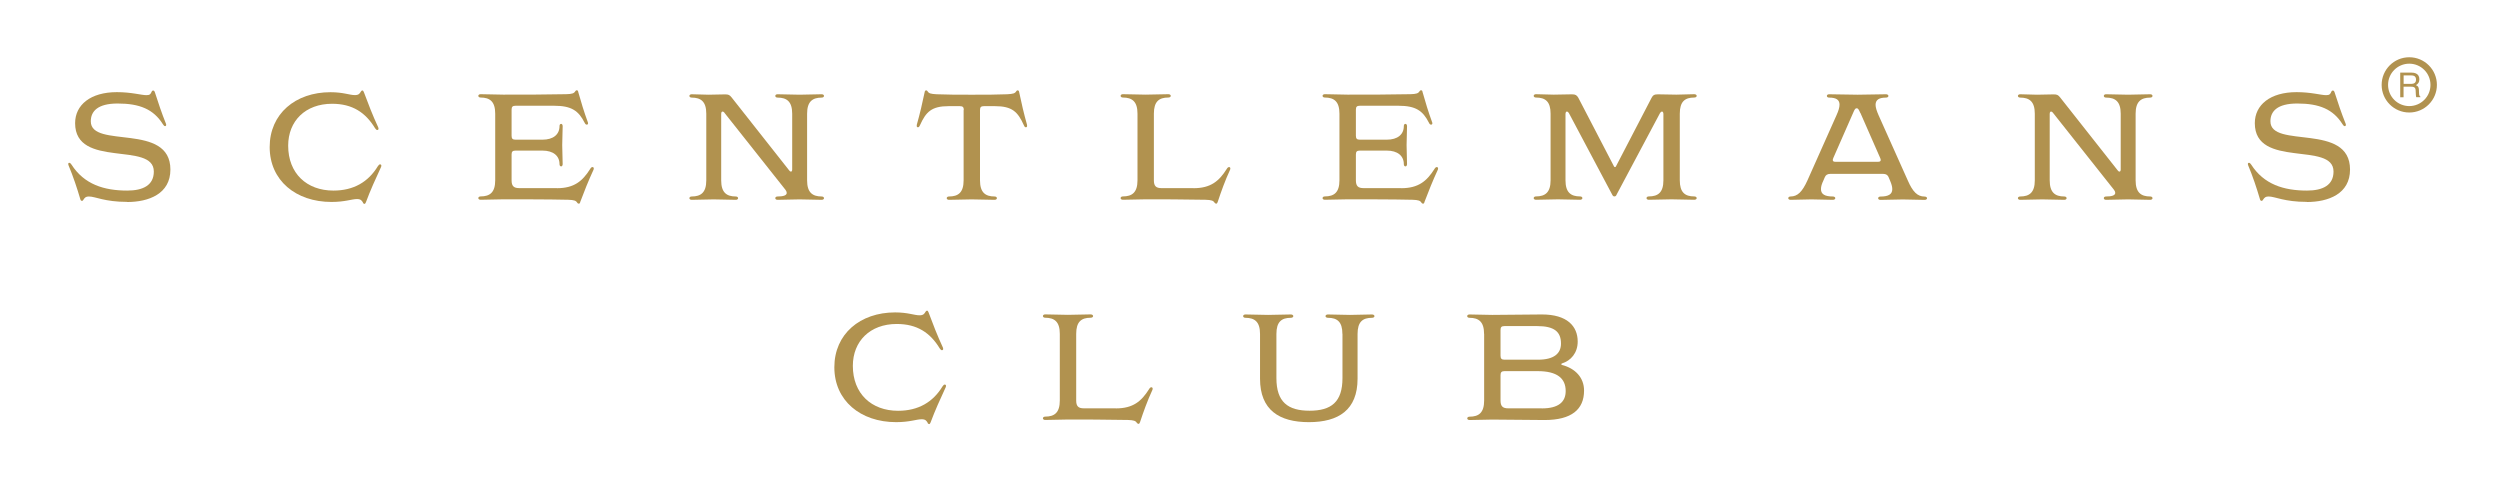 <?xml version="1.0" encoding="UTF-8"?>
<svg id="Layer_1" data-name="Layer 1" xmlns="http://www.w3.org/2000/svg" viewBox="0 0 389.08 75.82">
  <defs>
    <style>
      .cls-1 {
        fill: none;
        stroke: #b1924f;
        stroke-miterlimit: 10;
      }

      .cls-2 {
        fill: #b1924f;
      }
    </style>
  </defs>
  <g>
    <path class="cls-2" d="M19.79,31.42c-3.54,0-4.93-.84-5.96-.84-.45,0-.63.16-.84.49-.07.14-.14.19-.23.19-.12,0-.21-.07-.26-.26-.52-1.76-1.1-3.52-1.83-5.26-.02-.07-.05-.14-.05-.21,0-.14.07-.19.16-.19.12,0,.21.07.35.28,1.97,3.07,5.05,4.04,8.68,4.04,2.46,0,4.13-.84,4.13-2.96,0-4.76-12.25-.4-12.25-7.53,0-2.84,2.39-4.83,6.5-4.83,2.28,0,3.8.47,4.6.47.52,0,.66-.16.82-.56.05-.12.12-.16.23-.16s.19.07.26.26c.52,1.62,1.08,3.29,1.71,4.86.05.09.05.16.05.23,0,.12-.07.19-.16.19-.12,0-.21-.07-.35-.3-1.46-2.32-3.59-3.22-7.04-3.22-3.12,0-4.18,1.22-4.18,2.77,0,4.34,12.39.12,12.39,7.51,0,3.78-3.36,5.05-6.74,5.05Z"/>
    <path class="cls-2" d="M56.5,31.54c-.19-.33-.35-.56-.94-.56-.82,0-1.85.45-3.97.45-5.56,0-9.62-3.36-9.62-8.54s4.01-8.54,9.46-8.54c1.99,0,2.98.45,3.8.45.59,0,.75-.23.94-.56.07-.12.14-.16.23-.16s.16.07.23.26c.68,1.83,1.36,3.59,2.23,5.47.02.07.05.14.05.23,0,.12-.09.19-.19.19-.12,0-.21-.07-.35-.28-1.48-2.44-3.52-3.8-6.69-3.8-4.15,0-6.83,2.68-6.83,6.52,0,4.32,2.89,6.99,7.04,6.99,3.17,0,5.44-1.36,6.92-3.8.14-.21.23-.28.35-.28.09,0,.19.07.19.19,0,.09-.02.16-.05.23-.87,1.88-1.67,3.64-2.35,5.47-.07.19-.14.26-.23.26s-.16-.05-.23-.16Z"/>
    <path class="cls-2" d="M86.68,29.29c2.68,0,3.97-1.1,5.16-2.98.12-.21.23-.31.38-.31.09,0,.19.07.19.21,0,.05,0,.14-.05.23-.77,1.67-1.43,3.31-2.06,5-.02.14-.09.26-.21.26s-.19-.05-.26-.16c-.19-.31-.47-.42-1.41-.45-3.17-.07-6.83-.07-10.09-.07-1.15,0-2.37.07-3.54.07-.21,0-.35-.12-.35-.26s.14-.26.35-.26c1.46,0,2.28-.63,2.28-2.51v-10.37c0-1.88-.82-2.51-2.28-2.51-.21,0-.35-.12-.35-.26s.14-.26.35-.26c1.17,0,2.39.07,3.54.07,3.19,0,6.74,0,9.79-.07.94-.02,1.22-.14,1.41-.45.07-.12.14-.16.23-.16.14,0,.21.09.23.26.45,1.6.92,3.15,1.48,4.67.05.12.05.16.05.21,0,.14-.09.21-.19.21-.14,0-.23-.07-.35-.31-.94-1.85-2.04-2.63-4.72-2.63h-6.03c-.45,0-.61.16-.61.61v4.06c0,.45.16.61.61.61h4.2c1.67,0,2.65-.8,2.65-2.11,0-.21.09-.35.26-.35.12,0,.23.14.23.35,0,1.01-.07,1.95-.07,2.96s.07,1.95.07,2.96c0,.21-.12.35-.23.35-.16,0-.26-.14-.26-.35,0-1.31-.99-2.11-2.65-2.11h-4.2c-.45,0-.61.16-.61.61v4.01c0,.89.33,1.22,1.2,1.22h5.87Z"/>
    <path class="cls-2" d="M112.76,17.55c-.12-.14-.21-.19-.31-.19-.12,0-.21.12-.21.38v10.33c0,1.88.82,2.51,2.28,2.51.21,0,.35.12.35.26s-.14.26-.35.26c-1.13,0-2.3-.07-3.45-.07s-2.3.07-3.43.07c-.21,0-.35-.12-.35-.26s.14-.26.35-.26c1.46,0,2.28-.63,2.28-2.51v-10.37c0-1.88-.82-2.51-2.28-2.51-.21,0-.35-.12-.35-.26s.14-.26.35-.26c.84,0,1.78.07,2.63.07s1.74-.05,2.58-.05c.54,0,.7.09,1.01.47l8.96,11.36c.09.14.19.19.28.19s.19-.09.19-.33v-8.68c0-1.88-.82-2.51-2.28-2.51-.23,0-.35-.12-.35-.26s.12-.26.35-.26c1.13,0,2.32.07,3.43.07s2.3-.07,3.45-.07c.21,0,.35.12.35.26s-.14.26-.35.26c-1.46,0-2.28.63-2.28,2.51v10.37c0,1.88.82,2.51,2.28,2.51.21,0,.35.12.35.26s-.14.26-.35.26c-1.15,0-2.3-.07-3.45-.07s-2.3.07-3.43.07c-.23,0-.35-.12-.35-.26s.12-.26.35-.26c.82,0,1.43-.14,1.43-.56,0-.14-.07-.31-.19-.47l-9.5-11.99Z"/>
    <path class="cls-2" d="M150,17.13c0-.45-.16-.61-.61-.61h-1.74c-2.68,0-3.54.89-4.48,2.98-.09.23-.21.31-.31.31s-.19-.07-.19-.21c0-.05,0-.12.02-.21.47-1.67.87-3.38,1.22-5.07.02-.16.12-.26.23-.26.09,0,.16.05.23.16.19.31.47.4,1.41.45,1.74.07,3.19.07,5.47.07s3.75,0,5.49-.07c.94-.05,1.22-.14,1.41-.45.07-.12.14-.16.23-.16.12,0,.21.09.23.26.35,1.69.75,3.4,1.22,5.07.02.09.02.16.02.21,0,.14-.09.21-.19.21-.12,0-.21-.07-.31-.31-.94-2.09-1.81-2.98-4.51-2.98h-1.71c-.45,0-.61.16-.61.61v10.94c0,1.88.82,2.51,2.28,2.51.21,0,.35.12.35.26s-.14.26-.35.26c-1.17,0-2.39-.07-3.57-.07s-2.37.07-3.54.07c-.21,0-.35-.12-.35-.26s.14-.26.35-.26c1.46,0,2.28-.63,2.28-2.51v-10.94Z"/>
    <path class="cls-2" d="M185.75,29.29c2.68,0,3.97-1.1,5.16-2.98.12-.21.24-.31.38-.31.09,0,.19.07.19.21,0,.05,0,.14-.05.23-.77,1.67-1.36,3.31-1.92,5-.05.14-.12.26-.23.26-.09,0-.16-.05-.26-.16-.19-.31-.47-.42-1.41-.45-3.66-.07-6.85-.07-9.32-.07-1.15,0-2.37.07-3.54.07-.21,0-.35-.12-.35-.26s.14-.26.35-.26c1.46,0,2.28-.63,2.28-2.51v-10.37c0-1.88-.82-2.51-2.28-2.51-.21,0-.35-.12-.35-.26s.14-.26.35-.26c1.17,0,2.39.07,3.54.07s2.39-.07,3.54-.07c.23,0,.38.12.38.26s-.14.26-.38.26c-1.46,0-2.25.63-2.25,2.51v10.37c0,.89.33,1.22,1.2,1.22h4.98Z"/>
    <path class="cls-2" d="M218.08,29.29c2.67,0,3.97-1.1,5.16-2.98.12-.21.24-.31.38-.31.09,0,.19.07.19.21,0,.05,0,.14-.05.23-.77,1.67-1.43,3.31-2.07,5-.02.14-.09.26-.21.26s-.19-.05-.26-.16c-.19-.31-.47-.42-1.41-.45-3.17-.07-6.83-.07-10.09-.07-1.15,0-2.37.07-3.54.07-.21,0-.35-.12-.35-.26s.14-.26.35-.26c1.46,0,2.28-.63,2.28-2.51v-10.37c0-1.88-.82-2.51-2.28-2.51-.21,0-.35-.12-.35-.26s.14-.26.35-.26c1.17,0,2.39.07,3.54.07,3.19,0,6.74,0,9.79-.07.94-.02,1.22-.14,1.41-.45.07-.12.14-.16.24-.16.14,0,.21.09.23.26.45,1.6.92,3.15,1.48,4.67.05.12.05.16.05.21,0,.14-.09.21-.19.21-.14,0-.24-.07-.35-.31-.94-1.85-2.04-2.63-4.72-2.63h-6.03c-.45,0-.61.16-.61.61v4.06c0,.45.16.61.61.61h4.2c1.67,0,2.65-.8,2.65-2.11,0-.21.09-.35.26-.35.12,0,.24.14.24.35,0,1.01-.07,1.95-.07,2.96s.07,1.95.07,2.96c0,.21-.12.35-.24.35-.16,0-.26-.14-.26-.35,0-1.31-.99-2.11-2.65-2.11h-4.2c-.45,0-.61.16-.61.61v4.01c0,.89.33,1.22,1.2,1.22h5.87Z"/>
    <path class="cls-2" d="M258.88,17.76c0-.23-.09-.4-.21-.4-.09,0-.21.07-.33.26l-6.71,12.6c-.09.21-.16.35-.38.35-.19,0-.26-.12-.38-.35l-6.69-12.6c-.12-.19-.23-.26-.33-.26-.12,0-.21.16-.21.4v10.3c0,1.88.82,2.51,2.28,2.51.21,0,.35.12.35.26s-.14.26-.35.26c-1.13,0-2.3-.07-3.45-.07s-2.3.07-3.43.07c-.21,0-.35-.12-.35-.26s.14-.26.35-.26c1.45,0,2.28-.63,2.28-2.51v-10.37c0-1.88-.8-2.51-2.28-2.51-.21,0-.35-.12-.35-.26s.14-.26.35-.26c.89,0,1.85.07,2.77.07s1.92-.05,2.84-.05c.56,0,.75.14.99.54l5.56,10.7s.07.09.14.09.12-.05.14-.09l5.56-10.7c.21-.4.42-.54.99-.54.92,0,1.95.05,2.86.05s1.88-.07,2.79-.07c.24,0,.38.12.38.26s-.14.26-.38.26c-1.46,0-2.25.63-2.25,2.51v10.37c0,1.88.8,2.51,2.25,2.51.24,0,.38.12.38.26s-.14.26-.38.26c-1.15,0-2.37-.07-3.54-.07s-2.37.07-3.54.07c-.21,0-.35-.12-.35-.26s.14-.26.35-.26c1.46,0,2.28-.63,2.28-2.51v-10.3Z"/>
    <path class="cls-2" d="M293.94,27.6c-.14-.35-.4-.54-.87-.54h-8.21c-.47,0-.73.19-.87.54l-.21.49c-.26.54-.38.96-.38,1.34,0,.8.61,1.15,1.85,1.15.23,0,.38.12.38.26s-.14.26-.38.26c-1.15,0-2.18-.07-3.33-.07s-2.09.07-3.26.07c-.21,0-.35-.12-.35-.26s.14-.26.35-.26c1.1,0,1.83-.73,2.63-2.49l4.53-10.16c.31-.68.47-1.22.47-1.64,0-.77-.54-1.1-1.62-1.1-.23,0-.35-.12-.35-.26s.12-.26.35-.26c1.55,0,2.86.07,4.44.07s2.86-.07,4.41-.07c.23,0,.38.12.38.26s-.14.26-.38.26c-1.06,0-1.62.33-1.62,1.13,0,.4.17.94.47,1.62l4.55,10.16c.77,1.76,1.5,2.49,2.61,2.49.23,0,.38.12.38.26s-.14.26-.38.26c-1.15,0-2.21-.07-3.38-.07s-2.32.07-3.5.07c-.21,0-.35-.12-.35-.26s.14-.26.35-.26c1.24,0,1.85-.35,1.85-1.15,0-.38-.12-.8-.35-1.34l-.21-.49ZM289.52,17.58c-.26-.59-.35-.73-.56-.73s-.31.14-.56.73l-3.07,6.99c-.07.14-.09.26-.09.33,0,.21.14.28.42.28h6.59c.3,0,.45-.07.45-.28,0-.07-.02-.19-.09-.33l-3.07-6.99Z"/>
    <path class="cls-2" d="M319.51,17.55c-.12-.14-.21-.19-.3-.19-.12,0-.21.12-.21.38v10.33c0,1.88.82,2.51,2.28,2.51.21,0,.35.12.35.26s-.14.26-.35.26c-1.13,0-2.3-.07-3.45-.07s-2.3.07-3.43.07c-.21,0-.35-.12-.35-.26s.14-.26.35-.26c1.45,0,2.28-.63,2.28-2.51v-10.37c0-1.88-.82-2.51-2.28-2.51-.21,0-.35-.12-.35-.26s.14-.26.35-.26c.84,0,1.78.07,2.63.07s1.74-.05,2.58-.05c.54,0,.7.09,1.01.47l8.96,11.36c.09.14.19.19.28.19s.19-.09.19-.33v-8.68c0-1.88-.82-2.51-2.28-2.51-.23,0-.35-.12-.35-.26s.12-.26.35-.26c1.13,0,2.32.07,3.43.07s2.3-.07,3.45-.07c.21,0,.35.12.35.26s-.14.26-.35.26c-1.46,0-2.28.63-2.28,2.51v10.37c0,1.88.82,2.51,2.28,2.51.21,0,.35.12.35.26s-.14.26-.35.26c-1.15,0-2.3-.07-3.45-.07s-2.3.07-3.43.07c-.23,0-.35-.12-.35-.26s.12-.26.35-.26c.82,0,1.43-.14,1.43-.56,0-.14-.07-.31-.19-.47l-9.5-11.99Z"/>
    <path class="cls-2" d="M359.02,31.42c-3.54,0-4.93-.84-5.96-.84-.45,0-.63.16-.85.49-.07.14-.14.19-.23.19-.12,0-.21-.07-.26-.26-.52-1.76-1.1-3.52-1.83-5.26-.02-.07-.05-.14-.05-.21,0-.14.07-.19.17-.19.12,0,.21.07.35.28,1.97,3.07,5.05,4.04,8.68,4.04,2.46,0,4.13-.84,4.13-2.96,0-4.76-12.25-.4-12.25-7.53,0-2.84,2.39-4.83,6.5-4.83,2.28,0,3.8.47,4.6.47.52,0,.66-.16.82-.56.05-.12.12-.16.23-.16s.19.07.26.26c.52,1.62,1.08,3.29,1.71,4.86.05.09.05.16.05.23,0,.12-.07.19-.17.19-.12,0-.21-.07-.35-.3-1.46-2.32-3.59-3.22-7.04-3.22-3.12,0-4.18,1.22-4.18,2.77,0,4.34,12.39.12,12.39,7.51,0,3.78-3.36,5.05-6.74,5.05Z"/>
    <path class="cls-2" d="M144.38,65.81c-.19-.33-.35-.56-.94-.56-.82,0-1.85.45-3.97.45-5.56,0-9.62-3.36-9.62-8.54s4.01-8.54,9.46-8.54c1.99,0,2.98.45,3.8.45.59,0,.75-.23.94-.56.07-.12.14-.16.23-.16s.16.07.23.26c.68,1.83,1.36,3.59,2.23,5.47.02.07.05.14.05.23,0,.12-.09.19-.19.19-.12,0-.21-.07-.35-.28-1.48-2.44-3.52-3.8-6.69-3.8-4.15,0-6.83,2.68-6.83,6.52,0,4.32,2.89,6.99,7.04,6.99,3.17,0,5.44-1.36,6.92-3.8.14-.21.23-.28.35-.28.09,0,.19.07.19.19,0,.09-.02.16-.05.23-.87,1.88-1.67,3.64-2.35,5.47-.07.19-.14.26-.23.26s-.16-.05-.23-.16Z"/>
    <path class="cls-2" d="M173.66,63.56c2.68,0,3.97-1.1,5.16-2.98.12-.21.23-.31.38-.31.09,0,.19.07.19.21,0,.05,0,.14-.05.23-.77,1.67-1.36,3.31-1.92,5-.05.14-.12.26-.23.26-.09,0-.16-.05-.26-.16-.19-.31-.47-.42-1.41-.45-3.66-.07-6.85-.07-9.32-.07-1.15,0-2.37.07-3.54.07-.21,0-.35-.12-.35-.26s.14-.26.35-.26c1.46,0,2.28-.63,2.28-2.51v-10.37c0-1.88-.82-2.51-2.28-2.51-.21,0-.35-.12-.35-.26s.14-.26.35-.26c1.17,0,2.39.07,3.54.07s2.39-.07,3.54-.07c.23,0,.38.12.38.26s-.14.26-.38.26c-1.46,0-2.25.63-2.25,2.51v10.37c0,.89.33,1.22,1.2,1.22h4.98Z"/>
    <path class="cls-2" d="M208.92,51.97c0-1.88-.8-2.51-2.25-2.51-.23,0-.38-.12-.38-.26s.14-.26.38-.26c1.1,0,2.3.07,3.43.07s2.3-.07,3.43-.07c.23,0,.38.12.38.26s-.14.26-.38.26c-1.46,0-2.25.63-2.25,2.51v6.97c0,4.86-2.96,6.76-7.58,6.76s-7.6-1.9-7.6-6.76v-6.97c0-1.88-.82-2.51-2.28-2.51-.21,0-.35-.12-.35-.26s.14-.26.35-.26c1.17,0,2.39.07,3.54.07s2.39-.07,3.54-.07c.23,0,.38.12.38.26s-.14.26-.38.26c-1.46,0-2.25.63-2.25,2.51v6.88c0,3.71,1.78,5.07,5.16,5.07s5.12-1.36,5.12-5.07v-6.88Z"/>
    <path class="cls-2" d="M230.97,51.97c0-1.88-.82-2.51-2.28-2.51-.21,0-.35-.12-.35-.26s.14-.26.35-.26c1.17,0,2.39.07,3.54.07,2.63,0,5.14-.07,7.75-.07,3.9,0,5.56,1.81,5.56,4.22,0,1.78-1.08,2.98-2.44,3.4-.07.02-.12.07-.12.12s.05.09.12.12c2.07.54,3.43,1.97,3.43,3.99,0,2.93-1.95,4.58-6.15,4.58-2.77,0-5.37-.07-8.14-.07-1.15,0-2.37.07-3.54.07-.21,0-.35-.12-.35-.26s.14-.26.35-.26c1.46,0,2.28-.63,2.28-2.51v-10.37ZM234.14,50.75c-.45,0-.61.16-.61.61v3.99c0,.45.16.63.61.63h5.23c2.51,0,3.57-.99,3.57-2.51,0-1.85-1.06-2.72-3.71-2.72h-5.09ZM239.96,63.56c2.6,0,3.71-1.01,3.71-2.7,0-1.97-1.31-3.1-4.37-3.1h-5.16c-.45,0-.61.19-.61.63v3.94c0,.89.33,1.22,1.2,1.22h5.23Z"/>
  </g>
  <g>
    <path class="cls-2" d="M373.55,11.3h1.74c.29,0,.52.04.71.13.35.16.53.47.53.91,0,.23-.05.42-.14.56-.1.15-.23.26-.4.35.15.06.26.14.34.24.08.1.12.26.13.48l.02.51c0,.15.02.26.04.33.03.12.09.2.17.23v.09h-.64s-.03-.08-.04-.13c-.01-.05-.02-.15-.03-.3l-.03-.64c-.01-.25-.1-.42-.27-.5-.1-.05-.25-.07-.46-.07h-1.15v1.65h-.52v-3.84ZM375.24,13.06c.24,0,.42-.05.56-.15.14-.1.21-.27.21-.53,0-.27-.1-.46-.29-.56-.1-.05-.24-.08-.41-.08h-1.23v1.31h1.17Z"/>
    <circle class="cls-1" cx="374.96" cy="13.21" r="3.8"/>
  </g>
</svg>